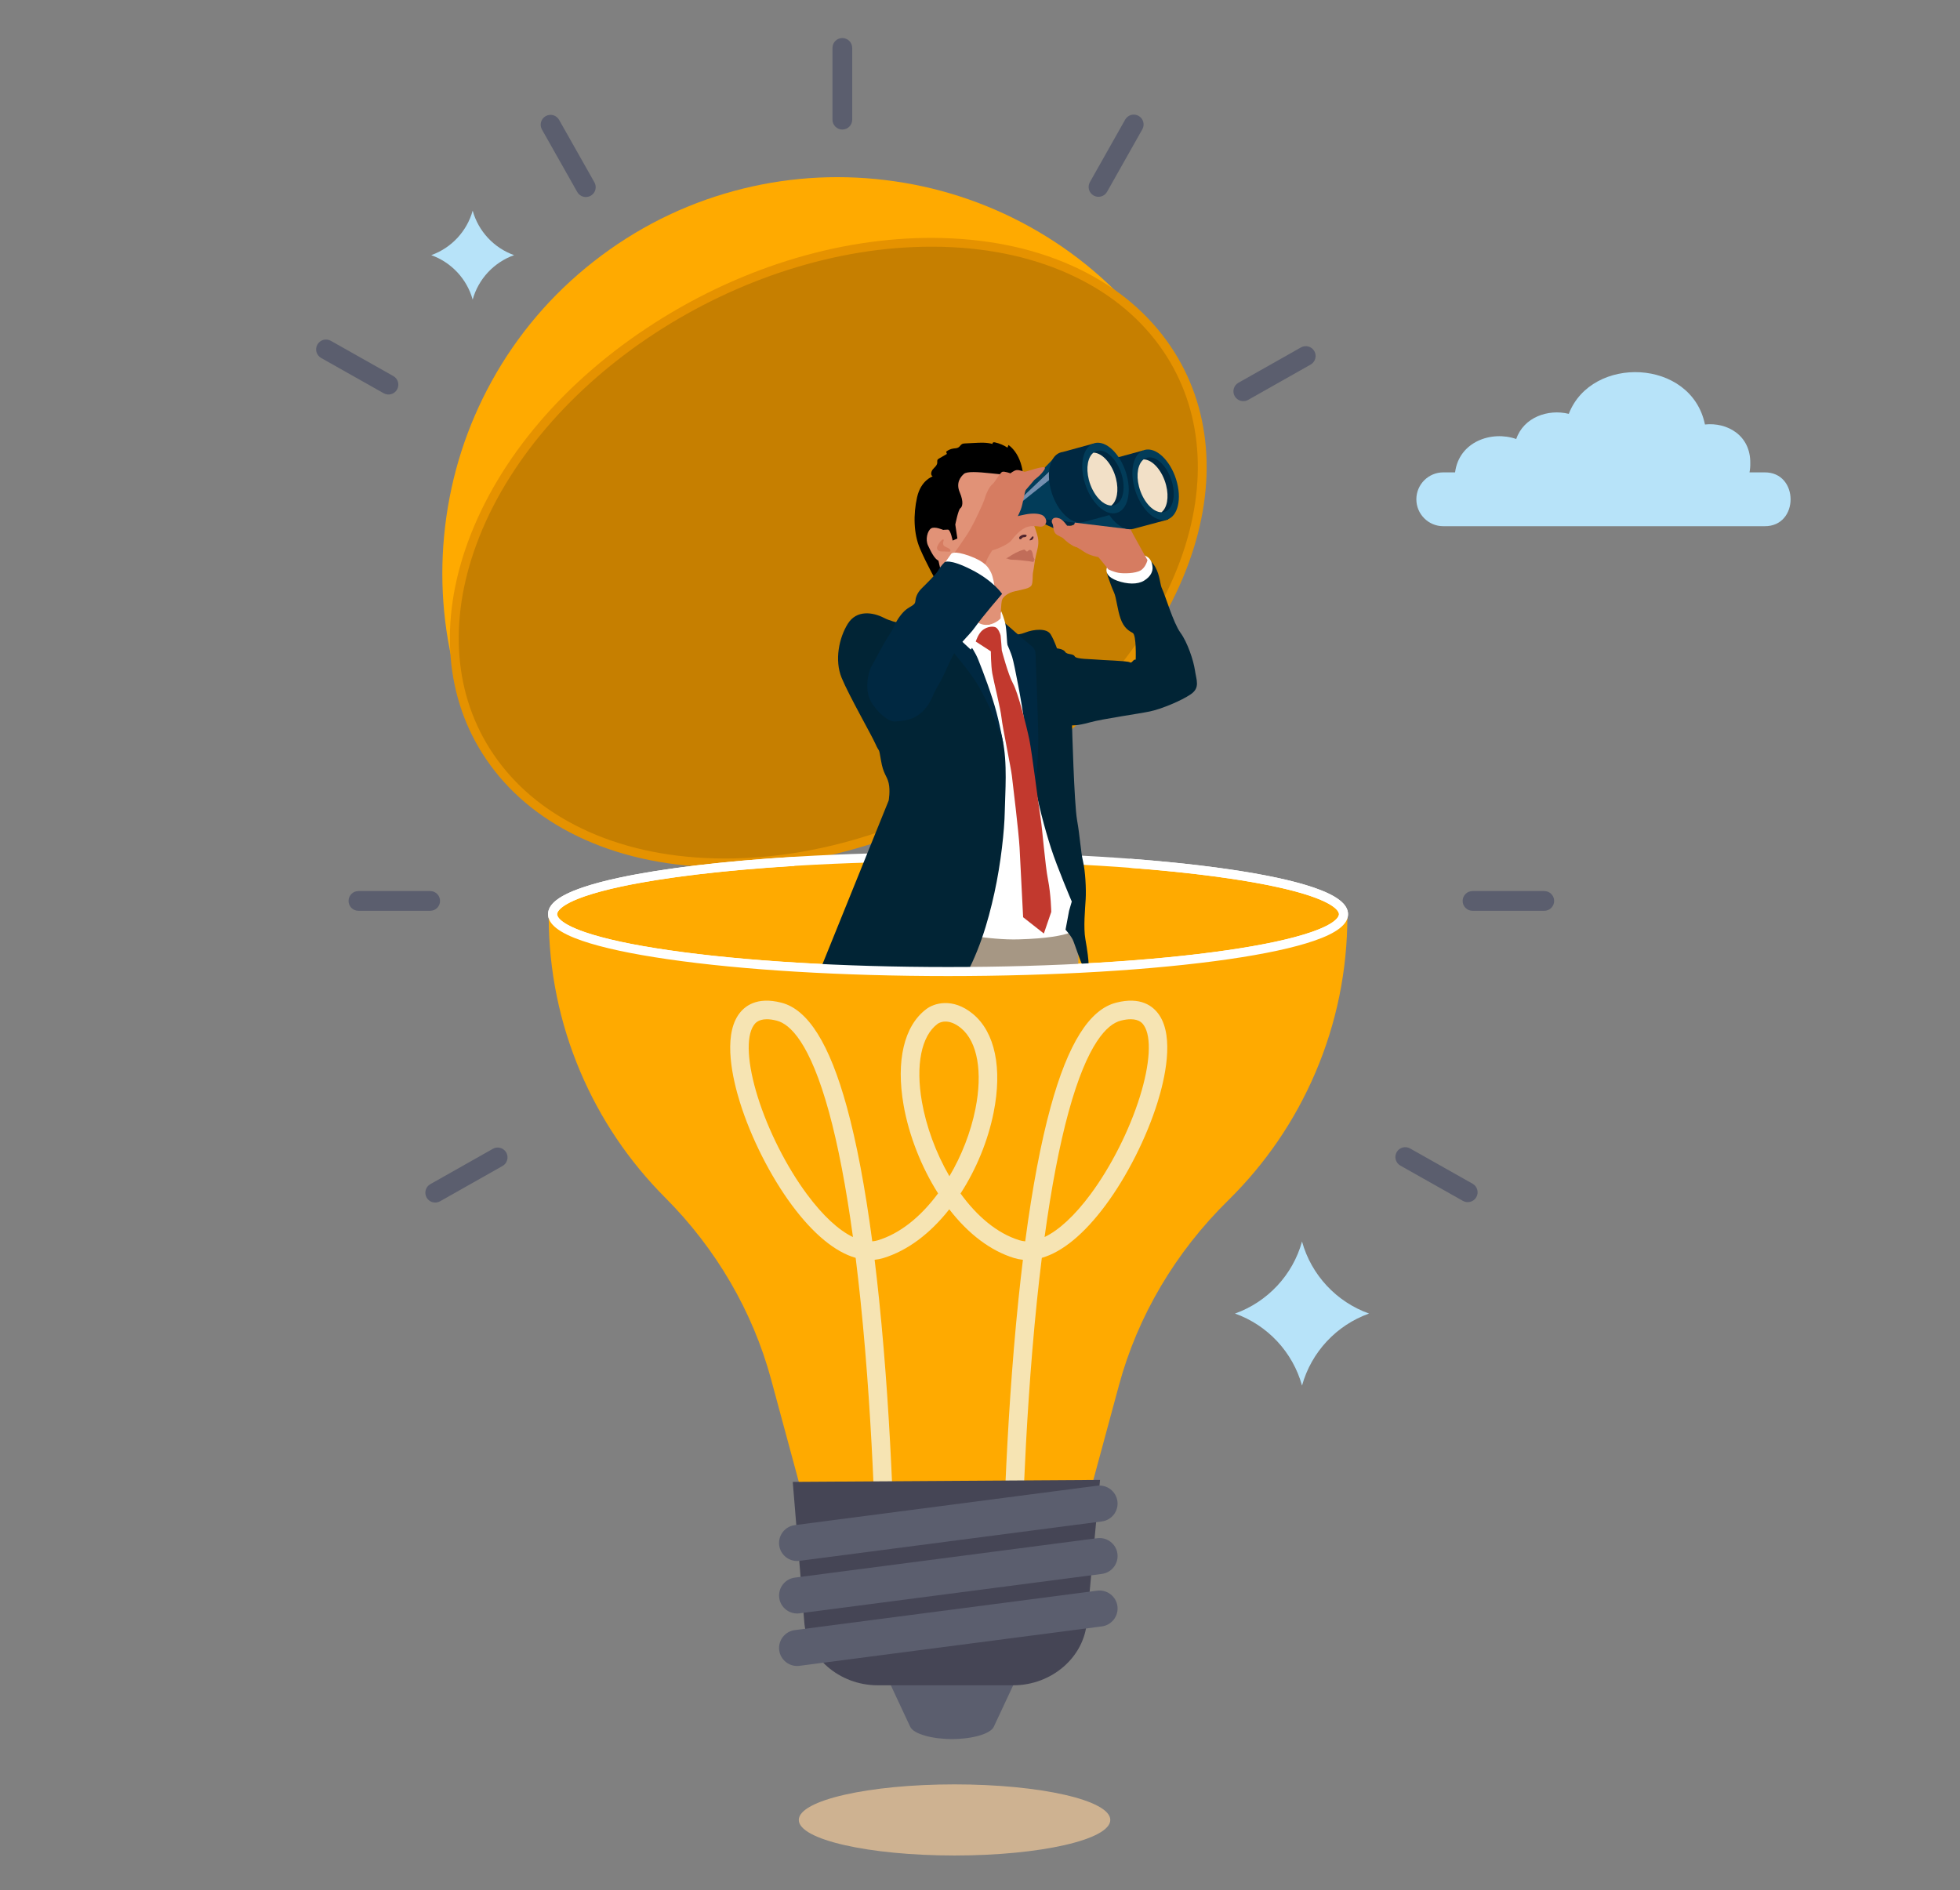 <?xml version="1.0" encoding="utf-8"?>
<!-- Generator: Adobe Illustrator 27.0.0, SVG Export Plug-In . SVG Version: 6.00 Build 0)  -->
<svg version="1.0" id="Layer_1" xmlns="http://www.w3.org/2000/svg" xmlns:xlink="http://www.w3.org/1999/xlink" x="0px" y="0px"
	 viewBox="0 0 733 707" style="enable-background:new 0 0 733 707;" xml:space="preserve">
<rect x="0" y="0" width="733" height="707" fill="#808080" stroke="none"/>
<style type="text/css">
	.st0{fill:#FFAA00;}
	.st1{fill:#C67F00;}
	.st2{fill:#E59200;}
	.st3{fill:#B7E3F9;}
	.st4{fill:#CEB291;}
	.st5{fill:#FFFFFF;}
	.st6{fill:#E19277;}
	.st7{fill:#012435;}
	.st8{fill:#A69784;}
	.st9{fill:#002841;}
	.st10{fill:#C2392E;}
	.st11{fill:#4E242C;}
	.st12{fill:#C16D59;}
	.st13{fill:#D67C61;}
	.st14{fill-rule:evenodd;clip-rule:evenodd;fill:#002841;}
	.st15{fill-rule:evenodd;clip-rule:evenodd;fill:#023C59;}
	.st16{fill-rule:evenodd;clip-rule:evenodd;fill:#B2B2B2;}
	.st17{fill-rule:evenodd;clip-rule:evenodd;fill:#3D3D3B;}
	.st18{fill-rule:evenodd;clip-rule:evenodd;fill:#A7ABAF;}
	.st19{fill-rule:evenodd;clip-rule:evenodd;fill:#456887;}
	.st20{fill-rule:evenodd;clip-rule:evenodd;fill:#5C7B9B;}
	.st21{fill-rule:evenodd;clip-rule:evenodd;fill:#F2E0C7;}
	.st22{fill-rule:evenodd;clip-rule:evenodd;fill:#748FAF;}
	.st23{fill:#5B5E6E;}
	.st24{fill:#F6E4B3;}
	.st25{fill:#454555;}
</style>
<path class="st0" d="M429.35,122.42c-12.25-15.48-27.14-28.13-44.27-37.62c-16.74-9.27-34.9-15.14-53.98-17.45
	c-19.08-2.31-38.12-0.94-56.58,4.07c-19.13,5.19-36.79,14.07-52.51,26.39c-15.72,12.32-28.55,27.4-38.14,44.79
	c-9.26,16.79-15.11,35.01-17.39,54.15c-2.28,19.14-0.88,38.23,4.17,56.73c1.25,4.59,2.72,9.09,4.39,13.5
	c5.18,13.65,30.35,11.43,39.42,23.11c0.03,0.04,12.12-0.8,12.15-0.76c7.49,9.15,35.39-8.29,99.59-58.63
	c64.21-50.34,110.37-98.7,103.26-108.15C429.42,122.5,429.39,122.46,429.35,122.42z"/>
<g>
	
		<ellipse transform="matrix(0.884 -0.468 0.468 0.884 -60.713 168.957)" class="st1" cx="309.76" cy="206.69" rx="148.05" ry="105.37"/>
	<path class="st2" d="M271.32,324.41c-1.41,0-2.81-0.02-4.21-0.06c-19.1-0.51-36.32-4.41-51.18-11.6
		c-14.42-6.98-25.91-16.68-34.16-28.84c-15.31-22.57-17.71-51.44-6.74-81.31c11.5-31.32,36.29-60.38,69.79-81.82
		c33.47-21.42,71.68-32.7,107.58-31.75c19.1,0.51,36.32,4.41,51.18,11.6c14.42,6.98,25.91,16.68,34.16,28.84
		c15.31,22.57,17.71,51.44,6.74,81.31l-1.55-0.57l1.55,0.57c-11.5,31.32-36.29,60.38-69.79,81.82
		C342.53,313.2,305.99,324.41,271.32,324.41z M348.23,92.27c-71.6,0-147.27,49.29-170.1,111.46c-10.59,28.85-8.33,56.66,6.37,78.33
		c7.92,11.68,18.98,21,32.87,27.72c14.44,6.99,31.2,10.78,49.83,11.27c1.36,0.04,2.72,0.05,4.09,0.05
		c71.6,0,147.27-49.29,170.1-111.46c10.59-28.85,8.33-56.66-6.37-78.33c-7.92-11.68-18.98-21-32.87-27.73
		c-14.44-6.99-31.2-10.78-49.83-11.27C350.95,92.29,349.59,92.27,348.23,92.27z"/>
</g>
<ellipse class="st0" cx="354.54" cy="341.93" rx="149.34" ry="21.66"/>
<path class="st3" d="M659.87,176.68h-5.59c0.21-1.06,0.31-2.2,0.29-3.41c0.15-10.57-8.79-15.4-16.95-14.5
	c-5.08-24.71-42.39-26.04-50.93-3.98c-7.69-1.9-16.86,1.23-19.65,9.41c-9.2-3.22-21.38,0.94-22.87,12.48h-4.43
	c-5.53,0-10.05,4.52-10.05,10.05c-0.02,5.54,4.51,10.08,10.05,10.08h120.14C672.93,196.98,672.87,176.51,659.87,176.68z"/>
<ellipse class="st4" cx="356.98" cy="680.7" rx="58.25" ry="13.3"/>
<path class="st5" d="M354.54,365.07c-39.58,0-76.8-2.24-104.81-6.3c-13.69-1.98-24.45-4.3-32-6.89c-8.59-2.95-12.77-6.2-12.77-9.95
	s4.18-7.01,12.77-9.95c7.55-2.59,18.31-4.91,32-6.89c28.01-4.06,65.23-6.3,104.81-6.3s76.8,2.24,104.81,6.3
	c13.69,1.98,24.45,4.3,32,6.89c8.59,2.95,12.77,6.2,12.77,9.95s-4.18,7.01-12.77,9.95c-7.55,2.59-18.31,4.91-32,6.89
	C431.34,362.83,394.12,365.07,354.54,365.07z M354.54,322.18c-39.42,0-76.47,2.22-104.33,6.26c-13.48,1.95-24.04,4.22-31.39,6.74
	c-9.72,3.33-10.48,6-10.48,6.74c0,0.74,0.76,3.41,10.48,6.74c7.35,2.52,17.91,4.79,31.39,6.74c27.85,4.04,64.9,6.26,104.33,6.26
	s76.47-2.22,104.33-6.26c13.48-1.95,24.04-4.22,31.39-6.74c9.72-3.33,10.48-6,10.48-6.74c0-0.74-0.76-3.41-10.48-6.74
	c-7.35-2.52-17.91-4.79-31.39-6.74C431.01,324.4,393.96,322.18,354.54,322.18z"/>
<g>
	<polygon class="st5" points="347.65,245.67 351.47,323.98 347.85,353.57 402.61,350.75 403.81,335.46 385.62,241.5 372.33,234.63 
		355.05,237.4 	"/>
	<path d="M382.98,183.57c-0.07-3.13-0.16-6.29-0.95-9.32c-0.79-3.03-2.35-5.96-4.87-7.82c-0.13,0.33-0.26,0.67-0.38,1
		c-1.4-0.92-2.97-1.58-4.61-1.95c-0.24-0.05-0.49-0.1-0.72,0c-0.22,0.1-0.37,0.4-0.22,0.59c-2.18-0.63-4.49-0.52-6.75-0.4
		c-1.18,0.06-2.36,0.12-3.54,0.18c-0.39,0.02-0.8,0.05-1.14,0.23c-0.52,0.28-0.79,0.87-1.28,1.21c-0.56,0.39-1.29,0.38-1.97,0.47
		c-0.99,0.14-1.94,0.56-2.72,1.19c0.1,0.28,0.19,0.56,0.29,0.84c-0.96,0.56-1.93,1.12-2.89,1.68c-0.24,0.14-0.49,0.29-0.62,0.54
		c-0.16,0.31-0.07,0.69-0.09,1.04c-0.05,1.02-0.99,1.72-1.65,2.49c-0.66,0.78-0.97,2.18-0.06,2.65c0,0-4.4,1.38-5.84,7.8
		c-1.44,6.42-1.33,13.62,1.11,19.27c2.44,5.65,6.09,12.18,6.09,12.18l17.72,2.88l16.72-20.38L382.98,183.57z"/>
	<path class="st5" d="M376.75,536.47c0,0-1.07,0.42-1.25,1.37c-0.18,0.95-0.71,3.03,0.12,3.74c0.83,0.71,3.86,1.54,5.82,2.38
		c1.96,0.83,3.27,2.61,5.94,4.57c2.67,1.96,5.64,2.26,8.61,2.26c2.97,0,7.66-1.19,10.33-1.25c2.67-0.06,3.15-0.36,3.33-1.37
		c0.18-1.01,0.65-4.63-1.19-4.69c-1.84-0.06-8.02-0.12-10.27,0.65c-2.26,0.77-6.47,1.25-8.61-0.47c-2.14-1.72-8.79-5.17-8.79-5.17
		L376.75,536.47z"/>
	<path class="st5" d="M302.41,545.61c0,0-1.43,0.53-1.6,1.25c-0.18,0.71-0.53,3.8,0.3,4.22c0.83,0.42,5.82,0.06,7.96,0.24
		c2.14,0.18,7.24,1.54,9.92,1.37c2.67-0.18,5.23-1.25,5.94-2.38c0.71-1.13,1.25-2.91,3.15-3.56c1.9-0.65,4.51-1.25,5.64-2.73
		c1.13-1.48,0.83-1.25,0.77-3.15c-0.06-1.9-0.59-2.2-1.37-1.9c-0.77,0.3-3.56,0.12-5.94,2.79c-2.38,2.67-2.61,4.93-5.17,4.75
		c-2.55-0.18-9.26-0.53-12.23-0.89S302.41,545.61,302.41,545.61z"/>
	<path class="st6" d="M377.7,525.84c0,0-0.77,6,0.53,8.79s10.15,3.38,10.15,3.38l4.93-8.61l-1.37-3.38L377.7,525.84z"/>
	<path class="st7" d="M377.58,528.1c0,0-0.42,2.49,3.03,4.81s5.34,3.92,5.52,2.91c0.18-1.01-0.77-7.3,1.13-7.42
		c1.9-0.12,4.63-0.53,5.94-0.12c1.31,0.42,2.32,3.03,3.56,4.45c1.25,1.42,3.09,4.04,5.7,5.34s6.77,4.75,6.77,5.88
		c0,1.13-0.59-0.42-10.03,1.13c-9.44,1.54-10.51,0-12.41-1.72c-1.9-1.72-3.38-3.21-5.52-3.5c-2.14-0.3-4.87-1.78-4.99-2.38
		C376.15,536.89,375.86,529.34,377.58,528.1z"/>
	<path class="st6" d="M317.31,527.39l-0.48,4.33c0,0,4.75,6.95,9.08,6.47c4.33-0.48,6.77-3.98,6.77-3.98l0.06-4.99L317.31,527.39z"
		/>
	<path class="st7" d="M325.09,532.61c0,0,0.59,3.86,2.32,3.68c1.72-0.18,3.98-2.14,4.45-2.91c0.48-0.77,0.83-1.37,0.83-1.37
		s0.53,2.85,0.89,4.57s0.65,2.73,0.18,2.97c-0.48,0.24-3.44,0.59-5.17,2.38c-1.72,1.78-3.74,4.69-5.46,5.52s-6.41-0.24-9.62-0.83
		c-3.21-0.59-6.35-0.59-8.85-0.48c-2.49,0.12-3.5,1.25-3.21,0.36c0.3-0.89,1.48-2.79,3.62-4.81s6.23-5.17,7.01-6.41
		c0.77-1.25,2.43-3.92,3.62-4.28c1.19-0.36,2.43-0.59,5.05-0.53S324.79,531.54,325.09,532.61z"/>
	<path class="st8" d="M361.81,394.4c0,0-0.62,5.85,1.23,13.71c1.85,7.86,1.85,10.79,2.16,15.1c0.31,4.31,0.77,6.32,2.16,14.17
		c1.39,7.86,1.69,6.16,1.85,9.55c0.15,3.39,1.54,3.08,1.54,4.93c0,1.85,0.77,0.92,1.39,3.54c0.62,2.62-0.46,2,0.15,4.93
		c0.62,2.93-0.46,4.93-0.46,4.93s0.46,19.11,1.39,26.66c0.92,7.55,2.77,21.11,2.77,21.11v9.55l1.08,4.62c0,0,2.47,0.77,7.09,0.62
		c4.62-0.15,8.63-0.62,8.63-0.62l0.46-3.7l0.92-3.85c0,0,1.54-3.7,1.85-7.09c0.31-3.39-0.46-12.17-0.46-12.17s2.47-19.72,2.62-27.12
		s0.15-13.56-0.15-15.25s0.46-2.47,0-4.16c-0.46-1.69-0.77-2-1.23-3.7c-0.46-1.69-0.46-1.39,0.46-4.31
		c0.92-2.93,0.77-4.78-0.15-5.85c-0.92-1.08-1.08-4.62-1.08-4.62s1.08-17.56,2.31-23.88c1.23-6.32,2.77-12.33,2.93-16.49
		s0.31-12.02,0.31-12.02s0.77-5.85,1.23-10.63c0.46-4.78,0.62-25.64,0.62-25.64s-0.81,4.03-22.55,4.63
		c-21.74,0.6-58.78-11.07-58.78-11.07s-4.49,42.56-4.65,51.19c-0.15,8.63,0.31,13.1,0.15,15.56c-0.15,2.47-1.23,5.39-1.39,8.94
		c-0.15,3.54-0.31,4.47,1.08,8.17s0.77,7.55,0.77,7.55l-0.92,4.93l-0.62,5.08l-0.15,4.62c0,0-2.77,3.08-2,5.7
		c0.77,2.62-0.62,6.63-0.62,6.63s-1.39,14.17-0.31,27.58c1.08,13.4,0,20.03,0.92,25.88c0.92,5.85,1.85,11.86,1.54,14.95
		c-0.31,3.08,1.85,2,4.78,2.77s11.09,2.47,12.33,0.46s1.54-11.25,1.54-11.25s1.85-4.47,1.85-10.01s2-20.49,2-20.49s2-12.63,2-17.41
		s1.23-6.63,1.23-8.47c0-1.85-0.62-1.85,0.77-3.85c1.39-2,0.77-3.7,2.16-6.16c1.39-2.47,2.31-2.77,2.47-5.39
		c0.15-2.62,3.54-16.64,3.54-16.64s3.7-15.1,5.08-17.41c1.39-2.31,3.39-9.86,4.16-12.63C360.57,397.79,361.81,394.4,361.81,394.4z"
		/>
	<path class="st7" d="M340.76,233.75c0,0-6.09-0.55-10.19-2.66c-4.1-2.1-10.19-3.1-13.51,2.22c-3.32,5.32-4.98,13.62-2.33,20.16
		c2.66,6.53,11.3,21.6,12.74,24.92s1.11,0.66,1.99,5.98c0.89,5.32,2.22,5.65,2.88,8.53c0.66,2.88,0,6.53,0,6.53l-25.81,63.8
		c0,0,23.59,10.41,32.12,12.52s13.4,4.65,20.38-7.09c6.98-11.74,10.41-23.59,12.85-34.67c2.44-11.08,3.77-23.59,3.88-30.46
		s1.11-18.28-0.89-27.14c-1.99-8.86-8.64-25.36-8.64-25.36l-11.19-13.62L340.76,233.75z"/>
	<path class="st9" d="M352.17,238.95c0.33,0.11,9.86,11.19,13.29,16.84c3.43,5.65,8.53,16.84,9.97,23.48c0,0-1.11-6.53-2.77-12.85
		s-4.98-15.17-6.87-19.83s-6.42-9.97-6.42-9.97L352.17,238.95z"/>
	<path class="st7" d="M377.76,236.96c0,0,2.22,1,5.54-0.33c3.32-1.33,8.2-1.77,9.64,0.66c1.44,2.44,2.33,5.21,2.33,5.21
		s2.44,0.22,3.1,1.33c0.66,1.11,2.99,0.55,3.54,1.66c0.55,1.11,6.31,1,8.31,1.22c1.99,0.22,11.41,0.44,12.29,1s1.22-1.22,2.22-1
		c0,0,0.33-9.19-1.11-9.97c-1.44-0.78-3.32-1.88-4.54-5.32c-1.22-3.43-1.55-7.75-2.44-9.75c-0.89-1.99-1.44-3.54-2.33-6.09
		c-0.89-2.55,0.11-4.76,1.88-6.09c1.77-1.33,5.54-1.77,8.53-1.33c2.99,0.44,5.43,0.55,7.31,3.88c1.88,3.32,1.66,6.42,2.66,8.42
		c1,1.99,4.1,12.52,6.76,16.17c2.66,3.66,4.87,10.3,5.43,14.07c0.55,3.77,1.99,6.53-1.55,8.97c-3.54,2.44-11.08,5.54-15.28,6.42
		c-4.21,0.89-17.72,2.77-22.48,4.1c-4.76,1.33-6.65,1.11-6.65,1.11s0.78,29.24,1.88,35.44c1.11,6.2,1.33,11.63,2.22,15.4
		c0.89,3.77,1.22,10.52,1,14.18s-0.89,10.63-0.11,14.95c0.78,4.32,1.22,7.97,1.22,9.75c0,1.77-0.55,2.1-1.55,1.33
		c-1-0.78-3.66-9.41-4.43-10.97c-0.78-1.55-2.66-3.66-2.66-3.66l1.33-7.09l1-3.43c0,0-5.43-12.74-7.75-19.94
		c-2.33-7.2-5.21-18.05-6.2-24.81c-1-6.76-2.77-38.54-2.77-38.54L377.76,236.96z"/>
	<path class="st9" d="M374.99,232.31c0,0,9.19,8.09,10.63,9.19c1.44,1.11,1.66,2.22,1.66,3.43c0,1.22,1,23.81,1,31.57
		s-1,18.61-1,18.61s-2.99-15.4-3.99-23.48c-1-8.09-3.88-23.04-4.76-25.92c-0.89-2.88-3.99-9.53-3.99-9.53L374.99,232.31z"/>
	<path class="st5" d="M364.36,229.21c0,0,4.87,4.43,5.43,4.43c0.55,0,4.32-3.88,4.65-4.98c0,0,1.22,2.77,1.66,5.32
		c0.44,2.55,0.89,12.41,0.89,12.41l-3.1-5.54l-4.98-1.88l-2.22-0.66l-3.66,4.65l-4.76-4.43L364.36,229.21z"/>
	<path class="st10" d="M364.91,239.95c0,0,1-3.21,2.77-4.43c1.77-1.22,3.66-1.33,4.65-0.89c1,0.44,1.77,2.44,1.88,3.1
		c0.11,0.66,0.44,5.54,0.44,5.54s2.33,8.97,4.21,12.41c1.88,3.43,5.09,16.06,6.09,20.93c1,4.87,3.54,25.36,4.21,29.35
		c0.66,3.99,1.66,17.39,2.77,23.04c1.11,5.65,1.22,12.07,1.22,12.07l-2.77,8.09l-7.75-6.09c0,0-1-20.05-1.33-26.03
		c-0.33-5.98-2.55-24.03-2.88-26.91c-0.33-2.88-3.54-18.39-3.88-21.71c-0.33-3.32-2.88-13.4-3.43-16.5
		c-0.55-3.1-0.55-8.31-0.55-8.31L364.91,239.95z"/>
	<path class="st6" d="M374.21,231.31c0,0,0.11-5.87,0.55-6.98c0.44-1.11,1.99-2.55,4.87-3.21c2.88-0.66,5.65-1,6.2-2.33
		c0.55-1.33,0.22-3.54,0.55-4.98c0.33-1.44,0.44-3.43,1-5.87c0.55-2.44,1.11-3.88,0.89-6.09c-0.22-2.22-1.99-6.42-1.99-6.42
		l-3.21-17.17c0,0-7.31-0.66-12.41-1.22c-5.09-0.55-9.08-0.78-10.19,0.22c-1.11,1-3.1,3.21-1.55,6.87c1.55,3.66,1,5.43,0.22,5.98
		c-0.78,0.55-1.88,6.09-1.88,6.09l0.78,5.21l-1.77,0.78c0,0-0.78-4.1-1.77-4.1s-1.77,0.11-1.77,0.11s-3.21-1.44-4.54-0.55
		c-1.33,0.89-2.22,4.1-1.11,6.42c1.11,2.33,2.33,4.87,3.88,5.65l1.88,8.2l12.52,14.62c0,0,1.66,1.55,4.43,1.11
		C372.55,233.19,374.21,231.31,374.21,231.31z"/>
	<path class="st11" d="M381.16,201.07c0,0-0.06-0.37,0.82-0.82c0.88-0.45,1.92-0.32,1.96,0.01c0.04,0.33-0.24,0.61-0.84,0.65
		c-0.59,0.04-0.82,0.16-1.09,0.59C381.73,201.93,380.95,201.6,381.16,201.07z"/>
	<path class="st11" d="M384.96,202.07c0,0,0.57-0.9,1.02-1.3c0.45-0.4,0.68,0,0.45,0.57C386.2,201.9,385.58,202.19,384.96,202.07z"
		/>
	<path class="st12" d="M376.6,208.8c0,0,0.51,0.57,2.26,0.57c1.75,0,3.84,0.34,5.2,0.45c1.36,0.11,2.09,0.45,2.43,0.28
		c0.34-0.17,0.17-0.96,0.17-0.96s-1.02-1.64-2.43-1.7c-1.41-0.06-3.22,0.23-3.22,0.23L376.6,208.8z"/>
	<path class="st13" d="M352.92,202.13c0,0-0.68,1.58,0.34,2.2c1.02,0.62,2.09,0.79,2.2,1.53c0.11,0.73-0.96,0.4-2.32,0.4
		c-1.36,0-2.54,0.06-2.71-1.19C350.26,203.83,353.03,200.6,352.92,202.13z"/>
	<path class="st5" d="M418.88,208.27c0,0-4.68,2.92-5.02,4.34c-0.34,1.42,0.34,3.32,4,4.61s7.53,1.49,10.04-0.07
		c2.51-1.56,3.26-3.46,3.12-5.09c-0.14-1.63-0.75-3.6-3.12-4.34C425.53,206.98,421.05,206.71,418.88,208.27z"/>
	<path class="st13" d="M402.19,191.79l16.42-3.6c0,0,2.99,7.67,5.16,11.67c2.17,4,5.36,9.63,5.36,9.63s-0.61,2.71-2.58,3.87
		s-6.38,1.22-8.28,0.88c-1.9-0.34-3.8-1.29-3.8-1.29s-3.6-4.61-3.8-4.61c0,0-3.05-0.47-5.16-1.9c-2.1-1.42-3.12-1.9-3.12-1.9
		s-2.78-0.34-2.65-3.87c0.14-3.53,1.29-4.07,1.76-5.36C401.99,194.03,402.19,191.79,402.19,191.79z"/>
	<path class="st13" d="M412.98,180.32c0,0-1.22,1.7-2.31,1.7s-1.76,0.47-3.12,0.95c-1.36,0.47-2.58,0-3.12-0.61
		s-1.09-1.76-1.09-1.76s-1.22-1.22-0.54-1.56s1.56-0.54,2.37-0.61c0.81-0.07,1.76,0.61,1.76,0.61s0.75-0.27,2.17-0.34
		C410.54,178.62,412.51,179.44,412.98,180.32z"/>
	<path class="st14" d="M394.13,197.59l-4.36-1.99c-0.9-0.41-1.13-1.94-0.91-2.78l0.79-3.04c0.11-0.43,0.37-0.68,0.69-0.72l0,0
		l5.84-1.62l0.06,3.8l1.5,1.42c0.61,0.58,0.99,1.55,0.97,2.35l2.71,1.36l-5.98,1.59l0,0C395.11,198.05,394.64,197.82,394.13,197.59z
		"/>
	<path class="st14" d="M400.18,196.02l-4.51-2.06c-0.9-0.41-1.13-1.94-0.91-2.78l0.79-3.04c0.22-0.84,0.99-0.97,1.71-0.29l3.99,3.78
		c0.72,0.68,1.09,1.92,0.91,2.78l-0.27,1.32C401.72,196.59,401.09,196.44,400.18,196.02z"/>
	<path class="st15" d="M397.68,188.77l20.22-11.23l4.48,20.4l-22.84-2.76C397.35,195.08,395.47,190.09,397.68,188.77z"/>
	<g>
		<path class="st16" d="M394.74,192.53c-0.01-0.05-0.02-0.1-0.03-0.15C394.72,192.43,394.73,192.48,394.74,192.53L394.74,192.53
			L394.74,192.53z M396.03,187.48L396.03,187.48L396.03,187.48L396.03,187.48L396.03,187.48z M395.76,187.7
			c-0.01,0.01-0.02,0.02-0.03,0.04C395.74,187.72,395.75,187.71,395.76,187.7L395.76,187.7z M395.65,187.87
			c-0.01,0.02-0.02,0.03-0.02,0.05C395.63,187.9,395.64,187.89,395.65,187.87L395.65,187.87z M394.7,192.22
			c0-0.03-0.01-0.07-0.01-0.1C394.69,192.15,394.69,192.19,394.7,192.22z"/>
	</g>
	<polygon class="st17" points="386.23,184.13 394.03,191.69 394.89,188.36 387.1,180.76 	"/>
	<path class="st18" d="M388.52,190.5c-0.25-0.98-0.03-1.83,0.49-2.06l0,0l0,0c0.06-0.03,0.13-0.05,0.2-0.05l1.7-0.47l1.43,3.91
		l-1.99,0.53l0,0c-0.03,0.01-0.07,0.01-0.11,0.02C389.57,192.45,388.8,191.6,388.52,190.5z"/>
	<path class="st17" d="M390.41,189.98c-0.28-1.1,0.04-2.05,0.71-2.11c0.67-0.06,1.44,0.78,1.72,1.89c0.28,1.1-0.04,2.05-0.71,2.11
		C391.46,191.93,390.69,191.09,390.41,189.98z"/>
	<polygon class="st18" points="385.98,185.07 393.04,191.95 394.03,191.69 386.24,184.08 	"/>
	<path class="st19" d="M380.9,196.04l-3.26-5c-0.55-0.84-1.14-1.95-0.92-2.79l0.4-1.53c0.22-0.85,1-0.98,1.72-0.29l3.66,3.47
		c0.73,0.69,1.14,1.95,0.92,2.79l-0.8,3.06C382.4,196.6,381.45,196.88,380.9,196.04z"/>
	<g>
		<path class="st20" d="M396.74,190.27l13.29-7.01l1.47-2.13l-0.16-0.53l-13.67,8.18C397.14,189.09,396.85,189.64,396.74,190.27z"/>
	</g>
	<polygon class="st15" points="389.15,190.74 398.34,194.33 400.45,192.57 390.31,188.61 	"/>
	<polygon class="st14" points="390.32,188.66 400.45,192.57 399.95,189.17 389.81,185.21 	"/>
	<path class="st14" d="M411.69,185.49c-1.63-6.44-0.19-12.06,3.23-13.57l0,0l0.01,0c0.41-0.18,0.84-0.3,1.3-0.36l11.22-3.07
		l9.43,25.82l-13.11,3.52l0-0.01c-0.22,0.06-0.46,0.1-0.69,0.12C418.63,198.35,413.54,192.78,411.69,185.49z"/>
	<path class="st15" d="M424.16,182.09c-1.85-7.29,0.24-13.53,4.68-13.95c4.43-0.42,9.52,5.15,11.37,12.44
		c1.85,7.28-0.25,13.53-4.68,13.94C431.1,194.94,426.01,189.37,424.16,182.09z"/>
	<path class="st14" d="M425.94,181.92c-1.44-5.67,0.19-10.52,3.64-10.85c3.45-0.32,7.41,4.01,8.85,9.68
		c1.44,5.66-0.19,10.52-3.64,10.85C431.34,191.92,427.38,187.59,425.94,181.92z"/>
	<path class="st21" d="M427.69,171.82c3.34,0.05,7.04,4.26,8.42,9.69c1.14,4.49,0.35,8.48-1.75,10.1c-3.34-0.05-7.04-4.26-8.42-9.69
		C424.8,177.43,425.59,173.44,427.69,171.82z"/>
	<path class="st15" d="M378.74,187.17l16.74-17.18l8.35,25.41l-22.15-1.93C378.65,193.85,376.59,189.13,378.74,187.17z"/>
	<path class="st22" d="M378.52,190.57l17.81-14.18l0.4-4.11l-17.21,16.35C378.92,189.11,378.6,189.81,378.52,190.57z"/>
	<path class="st14" d="M392.94,182.97c-1.63-6.44-0.19-12.06,3.23-13.57l0,0l0.01,0c0.41-0.18,0.84-0.3,1.3-0.36l11.22-3.07
		l9.43,25.82l-13.11,3.52l0-0.01c-0.22,0.06-0.46,0.1-0.69,0.12C399.88,195.82,394.79,190.25,392.94,182.97z"/>
	<path class="st15" d="M405.41,179.56c-1.85-7.29,0.24-13.53,4.68-13.95c4.43-0.42,9.52,5.15,11.37,12.44
		c1.85,7.28-0.25,13.53-4.68,13.94C412.35,192.42,407.26,186.85,405.41,179.56z"/>
	<path class="st14" d="M407.19,179.39c-1.44-5.67,0.19-10.52,3.64-10.85c3.45-0.32,7.41,4.01,8.85,9.68
		c1.44,5.66-0.19,10.52-3.64,10.85C412.59,189.39,408.63,185.06,407.19,179.39z"/>
	<path class="st21" d="M408.94,169.3c3.34,0.05,7.04,4.26,8.42,9.69c1.14,4.49,0.35,8.48-1.75,10.1c-3.34-0.05-7.04-4.26-8.42-9.69
		C406.05,174.9,406.84,170.91,408.94,169.3z"/>
	<path class="st13" d="M402.33,196.88c0,0-2.37-0.27-3.26-0.27c0,0-1.63-2.31-2.85-2.71c-1.22-0.41-2.1-0.34-2.58,0.27
		c-0.47,0.61-0.34,1.22,0,1.83c0.34,0.61,0.2,2.37,0.95,3.39c0.75,1.02,2.37,1.29,3.19,2.1c0.81,0.81,2.51,2.37,4.61,3.05
		C404.5,205.22,404.23,197.83,402.33,196.88z"/>
	<path class="st13" d="M378.31,193.65c0,0,2.22-0.66,5.09-1.22s4.87-0.33,6.09,0.11c1.22,0.44,1.88,1.77,1.77,2.66
		c-0.11,0.89-1,1.99-2.44,1.77c-1.44-0.22-3.88-0.55-5.87,0.66c-1.99,1.22-3.43,2.77-4.65,4.43c-1.22,1.66-6.76,3.99-8.09,3.88
		C368.9,205.84,378.31,193.65,378.31,193.65z"/>
	<path class="st13" d="M355.83,208.38c0,0,5.32-7.42,6.98-10.3c1.66-2.88,4.98-9.86,5.54-11.85c0.55-1.99,1.77-4.32,2.77-5.09
		c1-0.78,2.88-4.32,3.66-4.65c0.78-0.33,3.1,0.55,3.1,0.55s1.33-1.11,2.33-1.22s2.98,0.65,2.98,0.65s1.4-0.33,2.67-0.75
		c1.27-0.41,4.37-1.26,4.79-0.91c0.43,0.35-0.28,1.21-1.07,2.19c-0.79,0.98-2.72,2.46-2.72,2.46s-2.77,3.32-3.21,3.77
		c-0.44,0.44-1.11,5.32-1.88,7.31c-0.78,1.99-1.88,3.99-1.88,3.99s-2.88,6.76-4.54,7.86c-1.66,1.11-3.66,2.33-4.21,3.32
		c-0.55,1-1.99,2.88-2.55,5.09C368.01,213.03,355.83,208.38,355.83,208.38z"/>
	<path class="st5" d="M352.06,212.37l3.66-5.21c0,0,0.78-1.44,6.87,0.78c6.09,2.22,7.09,4.43,7.97,6.09
		c0.89,1.66,1.33,5.09,1.33,5.09L352.06,212.37z"/>
	<path class="st9" d="M326.25,248.7c0,0,3.88-7.42,5.09-9.3c1.22-1.88,2.44-3.77,3.32-5.76c0.89-1.99,2.66-4.43,4.21-5.65
		c1.55-1.22,3.32-1.66,3.43-2.99c0.11-1.33,0.55-3.1,2.33-4.87c1.77-1.77,5.54-5.43,6.31-6.87c0.78-1.44,2.33-2.99,2.33-2.99
		s1.66-1.44,9.97,2.77c8.31,4.21,11.52,9.08,11.52,9.08s-7.2,8.31-10.08,12.41c-2.88,4.1-6.31,5.76-9.97,14.07
		c-3.66,8.31-4.1,7.53-5.87,11.74c-1.77,4.21-4.43,6.76-6.87,7.97c-2.44,1.22-5.21,1.44-7.42,1.55c-2.22,0.11-6.53-3.32-8.97-7.75
		C323.15,257.67,324.81,250.58,326.25,248.7z"/>
	<path class="st12" d="M376.03,208.91c0,0,2.15-0.11,3.73-0.57c1.58-0.45,2.77-0.34,4.07-0.34s1.87,0.57,2.37,0.96
		c0.51,0.4,0.9,0.62,0.9,0.62s-0.68-0.85-0.79-1.87c-0.11-1.02-0.45-2.03-1.13-2.03c-0.68,0-0.73,0.68-1.19,0.57
		c-0.45-0.11-0.62-0.79-1.07-0.68c-0.45,0.11-1.41,0.4-3.05,1.19C378.24,207.56,376.77,208.8,376.03,208.91z"/>
</g>
<g>
	<path class="st0" d="M503.88,341.99c-0.24,11.93-67.01,21.59-149.34,21.59c-82.33,0-149.09-9.66-149.34-21.59c0,0.35,0,0.71,0,1.06
		c0.07,20.02,4.04,39.45,11.8,57.74c7.49,17.66,18.19,33.54,31.8,47.19c19.03,19.08,32.72,42.57,39.57,67.92l11.41,42.21l7.55,5.78
		h92.77l7.55-5.78l10.81-39.97c6.99-25.85,21.09-49.74,40.79-69.11c13.98-13.75,24.97-29.82,32.65-47.77
		c7.96-18.59,11.99-38.34,11.99-58.72C503.88,342.35,503.88,342.17,503.88,341.99z"/>
	<path class="st10" d="M503.88,341.93c0-0.03,0-0.06,0-0.08c0,0.05,0,0.1,0,0.15C503.88,341.97,503.88,341.95,503.88,341.93z"/>
	<path class="st10" d="M205.2,341.93c0,0.02,0,0.04,0,0.07c0-0.05,0-0.09,0-0.14C205.2,341.88,205.2,341.9,205.2,341.93z"/>
</g>
<g>
	<path class="st23" d="M577.53,340.66h-26.84c-2.04,0-3.69-1.65-3.69-3.69s1.65-3.69,3.69-3.69h26.84c2.04,0,3.69,1.65,3.69,3.69
		S579.57,340.66,577.53,340.66z"/>
	<path class="st23" d="M160.88,340.66h-26.84c-2.04,0-3.69-1.65-3.69-3.69s1.65-3.69,3.69-3.69h26.84c2.04,0,3.69,1.65,3.69,3.69
		S162.92,340.66,160.88,340.66z"/>
</g>
<path class="st3" d="M486.93,518.24c-3.47-12.54-12.91-22.61-25.07-26.94c12.16-4.34,21.6-14.4,25.07-26.94
	c3.47,12.54,12.91,22.61,25.07,26.94C499.84,495.63,490.41,505.69,486.93,518.24z"/>
<path class="st24" d="M381.99,586.44l-6.95-0.08c0.01-0.5,0.66-50.34,5.88-100.72c0.52-4.98,1.06-9.79,1.63-14.45
	c-1.12-0.11-2.22-0.33-3.3-0.66c-8.77-2.69-17.08-8.95-24.24-18.22c-7.25,9.21-15.7,15.48-24.62,18.22
	c-1.08,0.33-2.18,0.55-3.3,0.66c0.57,4.66,1.11,9.48,1.63,14.45c5.22,50.38,5.87,100.23,5.88,100.72l-6.95,0.08
	c-0.01-0.49-0.65-50.07-5.85-100.13c-0.57-5.48-1.17-10.76-1.8-15.84c-7.64-2.19-15.81-8.88-23.81-19.66
	c-8.05-10.85-15.32-25.23-19.46-38.48c-2.68-8.58-6.33-24.23-0.66-32.66c2.3-3.42,6.97-7,16.16-4.64c9.96,2.56,17.96,15.31,24.47,39
	c3.66,13.34,6.85,30.19,9.51,50.26c0.74-0.05,1.45-0.19,2.14-0.4c8.07-2.48,15.82-8.53,22.47-17.54
	c-6.26-9.84-10.93-21.76-12.9-33.03c-2.89-16.55,0.18-29.6,8.43-35.84c2.75-2.18,9.87-4.57,17.53,1.78
	c8.23,6.83,11.04,20.27,7.71,36.87c-2.11,10.53-6.46,21.15-12.37,30.27c6.03,8.32,13.55,14.89,22.05,17.49
	c0.69,0.21,1.41,0.34,2.14,0.4c2.66-20.07,5.85-36.92,9.51-50.26c6.5-23.68,14.51-36.44,24.47-39c9.19-2.36,13.86,1.22,16.16,4.64
	c5.67,8.43,2.02,24.08-0.66,32.66c-4.14,13.25-11.41,27.64-19.46,38.48c-8,10.78-16.17,17.47-23.81,19.66
	c-0.63,5.08-1.23,10.36-1.8,15.84C382.65,536.37,382,585.94,381.99,586.44z M422.86,381.22c-1.02,0-2.25,0.15-3.73,0.53
	c-4.97,1.28-12.39,8.23-19.49,34.09c-3.43,12.5-6.44,28.19-8.99,46.84c5.34-2.54,11.27-8,17.21-16.02
	c7.61-10.26,14.49-23.87,18.41-36.42c3.87-12.39,4.44-22.38,1.53-26.71C427.37,382.89,426.25,381.22,422.86,381.22z M286.78,381.22
	c-3.38,0-4.51,1.67-4.94,2.32c-2.91,4.33-2.34,14.32,1.53,26.71c3.92,12.55,10.8,26.16,18.41,36.42
	c5.95,8.02,11.87,13.48,17.21,16.02c-2.55-18.65-5.56-34.35-8.99-46.84c-7.11-25.86-14.52-32.81-19.49-34.09
	C289.03,381.37,287.8,381.22,286.78,381.22z M350.58,382.99c-6.03,4.53-8.2,15.41-5.8,29.12c1.59,9.1,5.17,19.04,10.28,27.83
	c4.6-7.76,7.99-16.51,9.73-25.19c2.77-13.81,0.77-25.08-5.34-30.16c-4.93-4.09-8.29-2.02-8.79-1.66l-0.08,0.07L350.58,382.99z"/>
<path class="st23" d="M356.03,650.46L356.03,650.46c-7.41,0-14.36-1.9-15.62-4.59l-15.6-33.36c-6.63-14.19,6.02-31.22,31.22-31.22h0
	c25.2,0,37.86,17.04,31.22,31.22l-15.6,33.36C370.39,648.56,363.44,650.46,356.03,650.46z"/>
<path class="st25" d="M378.98,630.34h-50.74c-14.38,0-26.67-10.62-27.49-24.09l-4.28-51.99l114.92-0.74l-4.9,52.73
	C405.65,619.72,393.35,630.34,378.98,630.34z"/>
<path class="st23" d="M412.09,569.05L298.95,583.8c-3.67,0.48-7.07-2.14-7.55-5.81l0,0c-0.48-3.67,2.14-7.07,5.81-7.55l113.13-14.75
	c3.67-0.48,7.07,2.14,7.55,5.81l0,0C418.38,565.17,415.76,568.57,412.09,569.05z"/>
<path class="st23" d="M412.09,588.68l-113.13,14.75c-3.67,0.48-7.07-2.14-7.55-5.81l0,0c-0.48-3.67,2.14-7.07,5.81-7.55
	l113.13-14.75c3.67-0.48,7.07,2.14,7.55,5.81l0,0C418.38,584.8,415.76,588.2,412.09,588.68z"/>
<path class="st23" d="M412.09,608.31l-113.13,14.75c-3.67,0.48-7.07-2.14-7.55-5.81l0,0c-0.48-3.67,2.14-7.07,5.81-7.55
	l113.13-14.75c3.67-0.48,7.07,2.14,7.55,5.81l0,0C418.38,604.43,415.76,607.83,412.09,608.31z"/>
<path class="st3" d="M176.77,112.07c-2.15-7.75-7.98-13.96-15.49-16.64c7.51-2.68,13.34-8.9,15.49-16.64
	c2.15,7.75,7.98,13.96,15.49,16.64C184.74,98.11,178.91,104.32,176.77,112.07z"/>
<g>
	<path class="st23" d="M318.71,17.92v26.84c0,2.04-1.65,3.69-3.69,3.69c-2.04,0-3.69-1.65-3.69-3.69V17.92
		c0-2.04,1.65-3.69,3.69-3.69C317.06,14.24,318.71,15.89,318.71,17.92z"/>
</g>
<g>
	<path class="st23" d="M209.09,44.83l13.21,23.37c1,1.77,0.38,4.02-1.39,5.02c-1.77,1-4.02,0.38-5.02-1.39l-13.21-23.37
		c-1-1.77-0.38-4.02,1.39-5.02C205.84,42.43,208.09,43.05,209.09,44.83z"/>
</g>
<g>
	<path class="st23" d="M123.72,127.47l23.38,13.19c1.77,1,2.4,3.25,1.4,5.02c-1,1.77-3.25,2.4-5.02,1.4l-23.38-13.19
		c-1.77-1-2.4-3.25-1.4-5.02C119.7,127.1,121.95,126.47,123.72,127.47z"/>
	<path class="st23" d="M527.34,429.55l23.38,13.19c1.77,1,2.4,3.25,1.4,5.02c-1,1.77-3.25,2.4-5.02,1.4l-23.38-13.19
		c-1.77-1-2.4-3.25-1.4-5.02C523.31,429.18,525.56,428.55,527.34,429.55z"/>
</g>
<g>
	<path class="st23" d="M160.94,442.9l23.37-13.21c1.77-1,4.02-0.38,5.02,1.39c1,1.77,0.38,4.02-1.39,5.02l-23.37,13.21
		c-1.77,1-4.02,0.38-5.02-1.39S159.17,443.9,160.94,442.9z"/>
	<path class="st23" d="M463.15,143.16l23.37-13.21c1.77-1,4.02-0.38,5.02,1.39c1,1.77,0.38,4.02-1.39,5.02l-23.37,13.21
		c-1.77,1-4.02,0.38-5.02-1.39C460.75,146.41,461.37,144.16,463.15,143.16z"/>
</g>
<g>
	<path class="st23" d="M407.6,68.12l13.19-23.38c1-1.77,3.25-2.4,5.02-1.4c1.77,1,2.4,3.25,1.4,5.02l-13.19,23.38
		c-1,1.77-3.25,2.4-5.02,1.4C407.23,72.14,406.6,69.89,407.6,68.12z"/>
</g>
<path class="st5" d="M354.54,365.07c-39.58,0-76.8-2.24-104.81-6.3c-13.69-1.98-24.45-4.3-32-6.89c-8.59-2.95-12.77-6.2-12.77-9.95
	c0-2.93,2.5-5.52,7.63-7.91c4.39-2.04,10.77-3.97,18.97-5.73c16.21-3.48,38.79-6.18,65.32-7.8l0.21,3.39
	c-26.36,1.62-48.77,4.29-64.81,7.74c-22.76,4.89-23.92,9.46-23.92,10.33c0,0.74,0.76,3.41,10.48,6.74
	c7.35,2.52,17.91,4.79,31.39,6.74c27.85,4.04,64.9,6.26,104.33,6.26s76.47-2.22,104.33-6.26c13.48-1.95,24.04-4.22,31.39-6.74
	c9.72-3.33,10.48-6,10.48-6.74c0-0.8-1.01-5.02-20.89-9.66c-14.04-3.28-33.97-5.94-57.62-7.72l0.25-3.38
	c23.82,1.79,43.93,4.48,58.14,7.8c7.25,1.69,12.89,3.53,16.75,5.46c4.55,2.28,6.76,4.73,6.76,7.5c0,3.75-4.18,7.01-12.77,9.95
	c-7.55,2.59-18.31,4.91-32,6.89C431.34,362.83,394.12,365.07,354.54,365.07z"/>
</svg>
